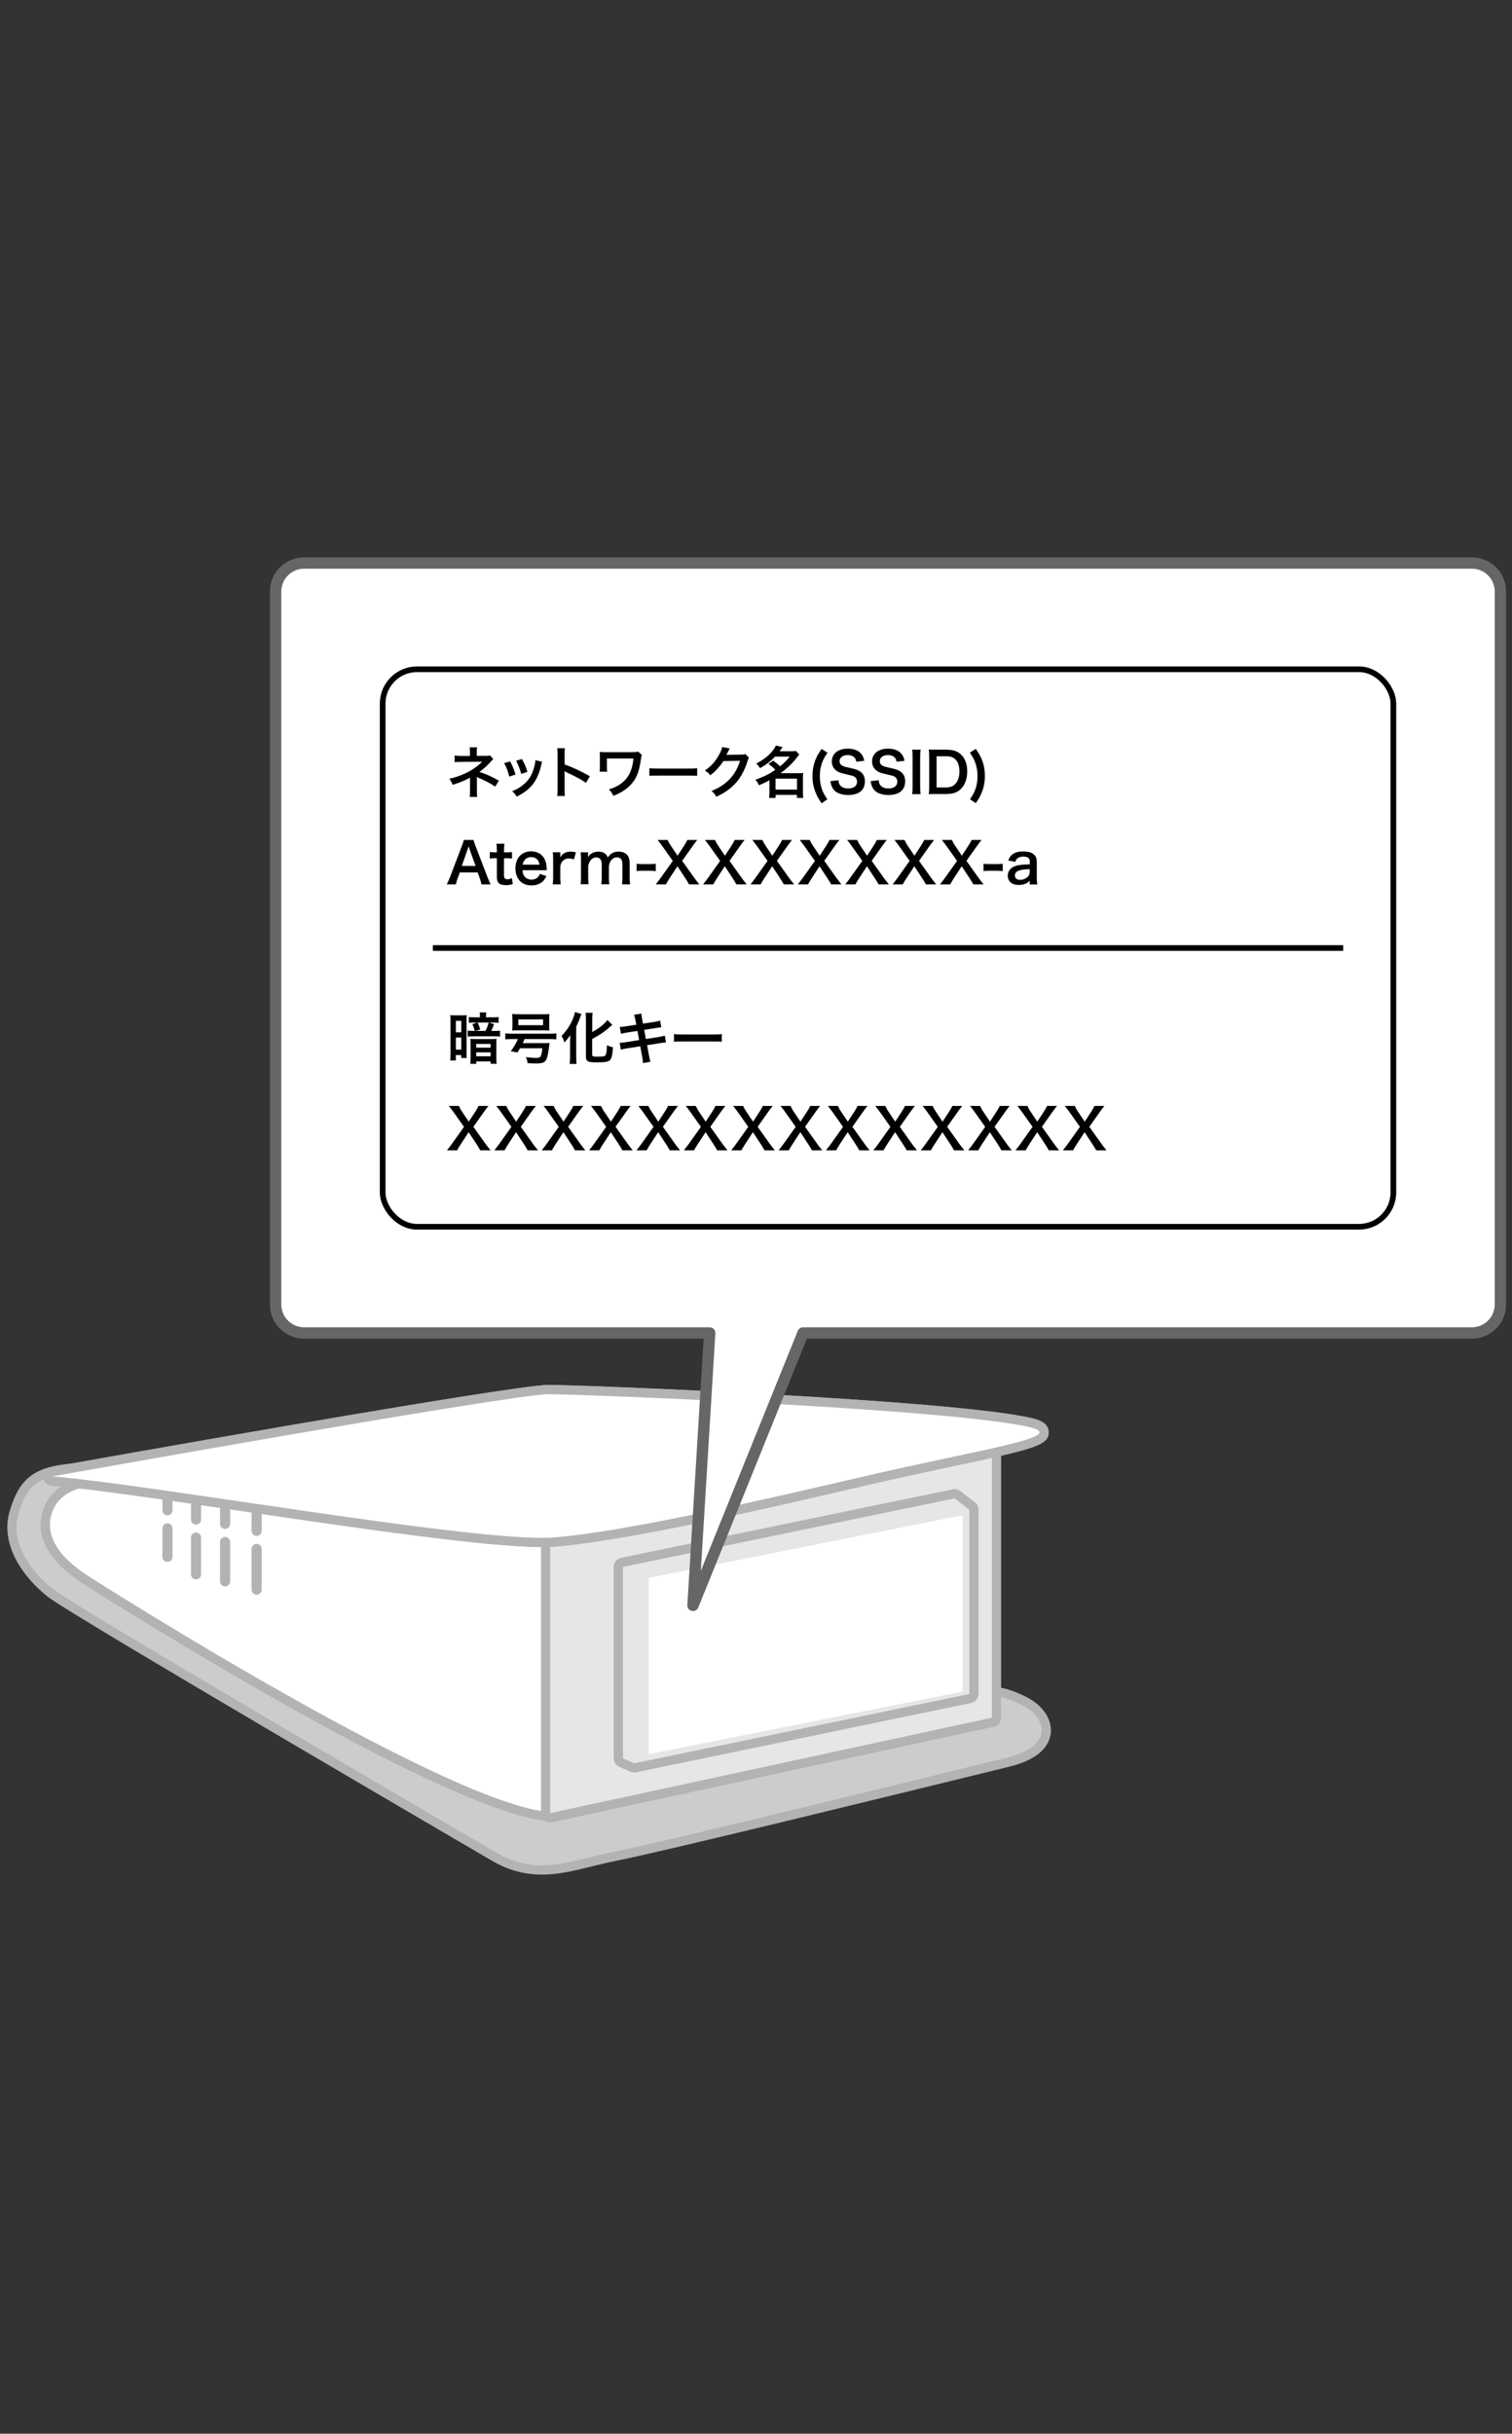<?xml version="1.0" encoding="UTF-8"?>
<svg id="_レイヤー_1" data-name="レイヤー 1" xmlns="http://www.w3.org/2000/svg" width="266" height="428" viewBox="0 0 266 428">
  <rect x="0" y="0" width="266" height="428" fill="#333333" stroke="none"/>
  <defs>
    <style>
      .cls-1 {
        stroke: #000;
      }

      .cls-1, .cls-2, .cls-3 {
        fill: none;
      }

      .cls-2 {
        stroke: #666;
        stroke-width: 2px;
      }

      .cls-2, .cls-3 {
        stroke-linecap: round;
        stroke-linejoin: round;
      }

      .cls-4 {
        fill: #fff;
      }

      .cls-3 {
        stroke: #b3b3b3;
        stroke-width: 1.78px;
      }

      .cls-5 {
        fill: #ccc;
      }

      .cls-6 {
        fill: #b3b3b3;
      }

      .cls-7 {
        fill: #e6e6e6;
      }
    </style>
  </defs>
  <g>
    <g>
      <path class="cls-5" d="M95.3,328.85c-2.97,0-5.63-.74-8.36-2.33-.73-.42-73.97-43.16-78.03-46.34-4.13-3.24-8-8.64-6.48-14.05,2.13-7.58,6.02-7.79,15.42-8.3,4.41-.24,10.44-.57,18.31-1.77,15.26-2.32,118.67-4.35,134.04-4.35.77,0,1.28,0,1.49.02,1.88.11,3.02.61,3.48,1.52.37.73.15,1.44-.01,1.8v42.46c1.2.04,2.85.57,4.91,1.58,2.64,1.28,4.19,3.48,3.96,5.6-.18,1.67-1.49,3.94-6.71,5.21-1.31.32-3.63.89-6.66,1.63-16.38,4.01-54.73,13.41-62.31,14.89-1.57.31-3.06.67-4.5,1.03-2.95.72-5.74,1.41-8.57,1.41h0Z"/>
      <path class="cls-6" d="M170.21,252.52c.75,0,1.23,0,1.44.02,4.05.23,2.7,2.31,2.7,2.31v43.58s.17-.11.66-.11c.72,0,2.14.25,4.71,1.5,4.28,2.08,5.98,7.2-2.58,9.29-8.56,2.08-60,14.76-68.93,16.51-4.83.94-8.83,2.42-12.91,2.42-2.55,0-5.13-.58-7.95-2.22-5.79-3.36-74.11-43.27-77.94-46.28-3.83-3.01-7.62-8.11-6.19-13.19,2.93-10.39,8.75-5.79,33.07-9.49,15.23-2.32,119.91-4.34,133.92-4.34M170.21,250.9c-15.38,0-118.86,2.03-134.16,4.36-7.83,1.19-13.6,1.51-18.23,1.76-9.52.52-13.87.76-16.16,8.89-1.63,5.8,2.42,11.5,6.76,14.91,4.14,3.26,77.39,45.98,78.12,46.41,2.82,1.64,5.69,2.44,8.77,2.44s5.76-.7,8.76-1.43c1.43-.35,2.91-.71,4.46-1.02,7.61-1.49,46.05-10.9,62.47-14.92,2.96-.73,5.24-1.28,6.53-1.6,5.68-1.38,7.12-3.98,7.33-5.91.26-2.46-1.47-4.98-4.42-6.42-1.76-.86-3.25-1.39-4.45-1.58v-41.56c.26-.65.34-1.52-.07-2.34-.9-1.78-3.36-1.92-4.16-1.97-.15,0-.47-.02-1.53-.02h0Z"/>
    </g>
    <g>
      <path class="cls-4" d="M97.63,319.51c-16.83,0-78.56-39.14-81.18-40.81l-.31-.2c-2.73-1.7-9.97-6.21-7.77-12.75,1.31-3.79,5.03-5.13,7.82-5.13.4,0,.78.03,1.14.08.6.1,58.42,10.08,78.49,10.08.44,0,.86,0,1.27-.01,0,0,.01,0,.02,0,.21,0,.41.08.56.23.16.15.25.36.25.58l.59,47.11c0,.22-.08.42-.23.58-.15.16-.36.24-.58.24h-.06Z"/>
      <path class="cls-6" d="M16.18,261.45c.36,0,.7.03,1.01.07,0,0,58.24,10.09,78.61,10.09.45,0,.88,0,1.29-.01l.59,47.11s-.04,0-.05,0c-16.78,0-80.74-40.68-80.74-40.68-2.22-1.4-9.83-5.8-7.75-12,1.16-3.37,4.56-4.57,7.05-4.57M16.18,259.82v1.63-1.63c-3.06,0-7.14,1.48-8.59,5.67-2.41,7.17,5.51,12.1,8.11,13.72l.31.19c2.62,1.67,64.55,40.93,81.61,40.93h.06c.43,0,.85-.18,1.15-.49.3-.31.47-.73.47-1.16l-.59-47.11c0-.43-.18-.85-.5-1.15-.3-.29-.71-.46-1.13-.46-.01,0-.03,0-.04,0-.4,0-.81.01-1.25.01-20,0-77.75-9.97-78.33-10.07-.43-.07-.86-.1-1.29-.1h0Z"/>
    </g>
    <g>
      <line class="cls-3" x1="29.46" y1="263.19" x2="29.46" y2="265.6"/>
      <line class="cls-3" x1="29.46" y1="268.78" x2="29.46" y2="273.79"/>
    </g>
    <g>
      <line class="cls-3" x1="34.49" y1="264.2" x2="34.49" y2="267.22"/>
      <line class="cls-3" x1="34.49" y1="270.4" x2="34.49" y2="276.86"/>
    </g>
    <g>
      <line class="cls-3" x1="39.6" y1="264.98" x2="39.6" y2="267.99"/>
      <line class="cls-3" x1="39.6" y1="271.17" x2="39.6" y2="278.09"/>
    </g>
    <g>
      <line class="cls-3" x1="45.15" y1="265.65" x2="45.15" y2="269.22"/>
      <line class="cls-3" x1="45.15" y1="272.4" x2="45.15" y2="279.56"/>
    </g>
    <g>
      <path class="cls-7" d="M96.79,319.67c-.18,0-.36-.06-.51-.18-.19-.15-.3-.39-.3-.63v-47.22c0-.38.27-.71.64-.79l77.71-16.78c.06-.01.11-.02.17-.02.18,0,.36.06.51.18.19.15.3.39.3.63v47.22c0,.38-.27.71-.64.79l-77.71,16.78c-.06.01-.11.02-.17.02Z"/>
      <path class="cls-6" d="M174.5,254.86v47.22l-77.71,16.78v-47.22l77.71-16.78M174.5,253.23c-.11,0-.23.01-.34.04l-77.71,16.78c-.75.16-1.28.82-1.28,1.59v47.22c0,.49.22.96.6,1.27.29.24.65.36,1.02.36.11,0,.23-.01.34-.04l77.71-16.78c.75-.16,1.28-.82,1.28-1.59v-47.22c0-.49-.22-.96-.6-1.27-.29-.24-.65-.36-1.02-.36h0Z"/>
    </g>
    <g>
      <path class="cls-7" d="M111.59,310.9c-.11,0-.22-.02-.32-.07l-1.99-.86c-.3-.13-.49-.42-.49-.75v-33.68c0-.39.27-.72.65-.8l58.34-12.04c.05-.01.11-.02.16-.02.18,0,.35.06.5.17l2.59,2c.2.15.32.39.32.64v32.4c0,.39-.27.72-.65.8l-58.94,12.19c-.05.01-.11.02-.17.02Z"/>
      <path class="cls-6" d="M167.94,263.51l2.59,2v32.4l-58.94,12.19-1.99-.86v-33.68l58.34-12.05M167.94,261.88c-.11,0-.22.01-.33.03l-58.34,12.05c-.76.16-1.3.82-1.3,1.59v33.68c0,.65.39,1.24.98,1.49l1.99.86c.2.09.42.13.64.13.11,0,.22-.01.33-.03l58.94-12.19c.76-.16,1.3-.82,1.3-1.59v-32.4c0-.5-.23-.98-.63-1.29l-2.59-2c-.29-.22-.64-.34-.99-.34h0Z"/>
    </g>
    <polygon class="cls-4" points="169.34 297.48 114.12 308.49 114.12 277.49 169.34 266.48 169.34 297.48"/>
    <g>
      <path class="cls-4" d="M95.32,271.27c-9.66,0-32.56-3.37-52.77-6.34-13.68-2.01-26.6-3.91-33.43-4.48-.41-.03-.73-.36-.75-.77-.02-.41.27-.77.67-.84,3.3-.59,81.02-14.46,87.44-14.46s70.5,2.57,84.66,5.77c1.33.3,2.55.72,2.55,1.74,0,1.6-2.71,2.32-16.49,5.25-4.4.93-9.38,1.99-14.73,3.24-17.74,4.12-42.03,9.77-54.93,10.82-.62.05-1.37.08-2.21.08Z"/>
      <path class="cls-6" d="M96.48,245.19c6.42,0,70.26,2.54,84.48,5.75,7.51,1.7-8.11,3.86-28.68,8.64-17.34,4.03-41.97,9.76-54.81,10.8-.61.05-1.33.07-2.14.07-16.12,0-69.19-9.42-86.14-10.81,0,0,80.87-14.45,87.29-14.45M96.48,243.56c-6.49,0-84.27,13.88-87.58,14.47-.8.14-1.38.86-1.34,1.68s.68,1.48,1.49,1.54c6.81.56,19.72,2.46,33.38,4.47,20.24,2.98,43.17,6.35,52.89,6.35.86,0,1.63-.03,2.27-.08,12.95-1.05,37.27-6.7,55.03-10.83,5.37-1.25,10.35-2.31,14.74-3.24,14.41-3.06,17.12-3.71,17.13-6.03.01-1.82-2.15-2.3-3.18-2.54-14.21-3.21-78.19-5.79-84.84-5.79h0Z"/>
    </g>
    <g>
      <path class="cls-4" d="M95.32,271.27c-9.66,0-32.56-3.37-52.77-6.34-13.68-2.01-26.6-3.91-33.43-4.48-.41-.03-.73-.36-.75-.77-.02-.41.27-.77.67-.84,3.3-.59,81.02-14.46,87.44-14.46s70.5,2.57,84.66,5.77c1.33.3,2.55.72,2.55,1.74,0,1.6-2.71,2.32-16.49,5.25-4.4.93-9.38,1.99-14.73,3.24-17.74,4.12-42.03,9.77-54.93,10.82-.62.05-1.37.08-2.21.08Z"/>
      <path class="cls-6" d="M96.48,245.19c6.42,0,70.26,2.54,84.48,5.75,7.51,1.7-8.11,3.86-28.68,8.64-17.34,4.03-41.97,9.76-54.81,10.8-.61.05-1.33.07-2.14.07-16.12,0-69.19-9.42-86.14-10.81,0,0,80.87-14.45,87.29-14.45M96.48,243.56c-6.49,0-84.27,13.88-87.58,14.47-.8.14-1.38.86-1.34,1.68s.68,1.48,1.49,1.54c6.81.56,19.72,2.46,33.38,4.47,20.24,2.98,43.17,6.35,52.89,6.35.86,0,1.63-.03,2.27-.08,12.95-1.05,37.27-6.7,55.03-10.83,5.37-1.25,10.35-2.31,14.74-3.24,14.41-3.06,17.12-3.71,17.13-6.03.01-1.82-2.15-2.3-3.18-2.54-14.21-3.21-78.19-5.79-84.84-5.79h0Z"/>
    </g>
  </g>
  <g>
    <g>
      <path class="cls-4" d="M258.96,99.01H53.49c-2.75,0-5,2.25-5,5v125.41c0,2.75,2.25,5,5,5h71.36l-2.93,47.9,19.36-47.9h117.68c2.75,0,5-2.25,5-5v-125.41c0-2.75-2.25-5-5-5Z"/>
      <path class="cls-2" d="M258.96,99.01H53.49c-2.75,0-5,2.25-5,5v125.41c0,2.75,2.25,5,5,5h71.36l-2.93,47.9,19.36-47.9h117.68c2.75,0,5-2.25,5-5v-125.41c0-2.75-2.25-5-5-5Z"/>
    </g>
    <rect class="cls-1" x="67.32" y="117.7" width="177.81" height="98.04" rx="6.04" ry="6.04"/>
    <line class="cls-1" x1="76.15" y1="166.72" x2="236.3" y2="166.72"/>
    <g>
      <path d="M82.63,140.16c.04-.26.06-.55.06-.87v-2.56c-.1.08-.17.12-.29.19-.74.39-1.57.73-2.77,1.1-.19-.47-.27-.64-.58-1.07.97-.21,1.74-.46,2.73-.91,1.14-.52,2.2-1.24,3.04-2.08h-.21q-.06,0-3.59.03c-.57,0-.68.01-1.04.05v-1.19c.25.06.63.09,1.05.09h1.64v-.8c0-.36,0-.5-.05-.71h1.31c-.04.19-.05.36-.05.69v.81h1.66c.29,0,.48-.03.67-.09l.57.67c-.17.13-.18.14-.43.42-.55.64-1.06,1.1-2,1.83,1.19.37,2.26.85,3.42,1.54l-.65,1.03c-1-.65-1.77-1.05-2.99-1.57-.13-.06-.15-.06-.25-.11,0,.12.02.39.02.48v2.16c0,.43,0,.59.05.87h-1.32Z"/>
      <path d="M89.74,133.89c.41.76.61,1.23.96,2.33l-1.11.35c-.25-.99-.45-1.51-.89-2.37l1.04-.3ZM95.37,133.96c-.06.15-.08.2-.14.5-.29,1.33-.73,2.41-1.35,3.27-.73.99-1.54,1.63-2.99,2.37-.25-.43-.37-.58-.79-.97.69-.26,1.09-.48,1.67-.9,1.15-.83,1.81-1.83,2.23-3.41.13-.48.18-.82.18-1.13l1.2.27ZM91.83,133.49c.52.97.71,1.4.95,2.26l-1.09.34c-.19-.75-.48-1.5-.89-2.31l1.03-.29Z"/>
      <path d="M98.03,139.97c.05-.31.06-.58.06-1.1v-6.29c0-.48-.02-.74-.06-1h1.34c-.04.29-.04.42-.04,1.03v1.83c1.34.47,2.88,1.19,4.45,2.07l-.69,1.16c-.81-.56-1.83-1.12-3.47-1.87-.23-.11-.25-.12-.33-.17.03.28.04.39.04.67v2.59c0,.51,0,.77.04,1.09h-1.34Z"/>
      <path d="M112.93,132.76c-.1.28-.13.38-.17.7-.31,2.3-.78,3.45-1.8,4.55-.76.81-1.75,1.44-3.04,1.94-.28-.53-.4-.7-.8-1.13.83-.25,1.35-.48,1.99-.91,1.4-.95,2.14-2.39,2.33-4.52h-4.67v1.47q.01.7.04.86h-1.32c.03-.23.04-.39.04-.83v-1.87c0-.41,0-.53-.03-.79.27.03.58.05.81.05h4.75c.66,0,.86-.02,1.21-.11l.65.6Z"/>
      <path d="M114.24,135.09c.43.06.62.07,1.59.07h5.23c.97,0,1.16,0,1.59-.07v1.36c-.39-.05-.5-.05-1.6-.05h-5.21c-1.1,0-1.21,0-1.6.05v-1.36Z"/>
      <path d="M131.76,133.25c-.1.15-.14.24-.25.59-.45,1.49-1.15,2.82-2.01,3.79-.9,1.03-1.98,1.79-3.49,2.49-.28-.49-.4-.66-.83-1.03.98-.4,1.53-.7,2.15-1.16,1.4-1.04,2.33-2.38,2.87-4.14l-2.95.05c-.6.95-1.36,1.79-2.3,2.51-.29-.4-.44-.53-.95-.84,1.12-.77,1.83-1.55,2.54-2.85.3-.56.46-.94.5-1.29l1.34.26q-.06.09-.17.3s-.03.05-.13.27l-.13.25q-.06.14-.16.31c.13,0,.28-.02.47-.02l2.15-.03c.38,0,.49-.02.72-.1l.63.62Z"/>
      <path d="M136.02,133.78c.64.45.66.46,1.23.98.69-.56,1.04-.92,1.68-1.7h-2.58c-.76.82-1.56,1.43-2.65,2.04-.17-.33-.33-.53-.67-.82,1.61-.79,2.9-1.96,3.48-3.17l1.16.28c-.26.37-.34.49-.51.72h2.01c.37,0,.61,0,.86-.05l.58.62c-.12.15-.13.16-.35.45-.85,1.12-1.8,2.02-2.95,2.84h3.18c.39,0,.59,0,.82-.04-.04.26-.05.52-.05.9v2.52c0,.39.02.72.06.97h-1.12v-.53h-3.75v.53h-1.14c.04-.29.06-.62.06-.97v-2.13c-.6.33-.98.51-1.86.88-.17-.42-.3-.63-.63-.98.84-.28,1.65-.62,2.35-1,.31-.18.64-.38,1.17-.74-.41-.43-.69-.67-1.2-1.03l.81-.58ZM136.44,138.86h3.77v-1.93h-3.77v1.93Z"/>
      <path d="M144.54,141.26c-.55-.79-.78-1.2-1.04-1.86-.39-.95-.57-1.89-.57-2.92,0-.85.13-1.69.38-2.44.26-.81.55-1.35,1.23-2.33l1.04.67c-.57.82-.8,1.27-1.02,1.95-.23.68-.33,1.39-.33,2.17s.11,1.48.31,2.13c.22.67.45,1.11,1.02,1.94l-1.02.7Z"/>
      <path d="M147.51,137.22c.04.44.1.64.27.86.29.37.79.58,1.43.58.98,0,1.57-.44,1.57-1.18,0-.4-.19-.74-.49-.9-.29-.16-.35-.17-1.71-.48-.74-.17-1.13-.32-1.48-.6-.5-.39-.76-.93-.76-1.59,0-1.36,1.1-2.25,2.79-2.25,1.12,0,1.96.34,2.44.99.25.32.36.62.48,1.14l-1.4.17c-.06-.33-.13-.5-.29-.7-.26-.3-.69-.47-1.23-.47-.85,0-1.43.43-1.43,1.07,0,.41.22.7.67.89.22.09.29.11,1.38.35.77.17,1.25.35,1.6.6.56.41.81.95.81,1.69,0,.7-.22,1.27-.62,1.67-.52.5-1.29.75-2.34.75-.8,0-1.59-.2-2.06-.51-.39-.26-.68-.64-.86-1.12-.09-.23-.13-.41-.19-.81l1.41-.15Z"/>
      <path d="M154.59,137.22c.04.44.1.64.27.86.29.37.79.58,1.43.58.98,0,1.57-.44,1.57-1.18,0-.4-.19-.74-.49-.9-.29-.16-.35-.17-1.71-.48-.74-.17-1.13-.32-1.48-.6-.5-.39-.76-.93-.76-1.59,0-1.36,1.1-2.25,2.79-2.25,1.12,0,1.96.34,2.44.99.25.32.36.62.48,1.14l-1.4.17c-.06-.33-.13-.5-.29-.7-.25-.3-.69-.47-1.23-.47-.85,0-1.43.43-1.43,1.07,0,.41.22.7.67.89.22.09.29.11,1.38.35.77.17,1.25.35,1.6.6.56.41.81.95.81,1.69,0,.7-.22,1.27-.62,1.67-.52.5-1.29.75-2.34.75-.8,0-1.59-.2-2.06-.51-.39-.26-.68-.64-.86-1.12-.09-.23-.13-.41-.19-.81l1.41-.15Z"/>
      <path d="M161.96,131.84c-.06.37-.08.68-.08,1.27v5.28c0,.58.02.89.08,1.27h-1.49c.06-.37.08-.69.08-1.27v-5.28c0-.61-.02-.87-.08-1.27h1.49Z"/>
      <path d="M163.47,133.09c0-.55-.02-.84-.08-1.28.39.02.63.03,1.25.03h1.78c1.23,0,2.02.25,2.65.86.72.68,1.09,1.7,1.09,2.97s-.39,2.39-1.16,3.12c-.63.59-1.41.85-2.57.85h-1.79c-.6,0-.84,0-1.25.03.06-.4.08-.71.08-1.29v-5.3ZM166.33,138.49c.8,0,1.33-.19,1.74-.63.47-.5.72-1.26.72-2.18s-.23-1.63-.68-2.1c-.4-.42-.91-.59-1.77-.59h-1.57v5.49h1.56Z"/>
      <path d="M170.64,140.56c.57-.83.8-1.28,1.02-1.94.21-.66.31-1.35.31-2.13s-.11-1.49-.33-2.17c-.22-.69-.45-1.13-1.02-1.95l1.04-.67c.68.97.96,1.51,1.24,2.33.25.76.37,1.58.37,2.44,0,1.04-.18,1.97-.56,2.92-.27.67-.5,1.07-1.05,1.86l-1.02-.7Z"/>
      <path d="M84.7,155.53c-.06-.32-.17-.75-.28-1.03l-.39-1.07h-3.14l-.39,1.07c-.18.47-.22.62-.29,1.03h-1.61c.15-.27.34-.71.52-1.16l2.16-5.66c.19-.49.27-.74.31-.99h1.71c.05.24.11.39.33.99l2.18,5.66c.25.63.36.9.5,1.16h-1.61ZM82.63,149.39c-.04-.11-.07-.23-.18-.55q-.16.46-.19.55l-1.02,2.9h2.43l-1.05-2.9Z"/>
      <path d="M88.74,148.38c-.04.34-.07.77-.07,1.21v.3h.41c.46,0,.68,0,.99-.06v1.16c-.32-.05-.51-.06-.96-.06h-.44v3.04c0,.48.18.66.65.66.25,0,.41-.05.72-.22l.18,1.04c-.42.16-.72.21-1.23.21-1.13,0-1.58-.4-1.58-1.43v-3.3h-.37c-.36,0-.55,0-.87.06v-1.16c.29.05.47.06.88.06h.36v-.3c0-.42-.03-.85-.07-1.21h1.4Z"/>
      <path d="M91.92,153.04c.05.54.14.81.36,1.1.29.35.73.55,1.23.55s.89-.18,1.18-.49c.12-.14.19-.25.28-.51l1.16.37c-.23.47-.35.66-.6.9-.51.5-1.2.75-2.02.75-1.74,0-2.83-1.16-2.83-2.99s1.09-3,2.77-3c1.15,0,2.05.57,2.44,1.55.19.47.25.82.28,1.49,0,.02,0,.05.02.28h-4.27ZM94.91,152.06c-.07-.43-.19-.7-.43-.94-.26-.27-.6-.39-1.06-.39-.77,0-1.32.51-1.47,1.33h2.96Z"/>
      <path d="M100.98,151.13c-.41-.12-.62-.16-.87-.16-.49,0-.86.16-1.14.48-.25.28-.34.51-.4.98v1.81c0,.53.02.81.07,1.28h-1.4c.05-.48.07-.77.07-1.28v-3.08c0-.6,0-.87-.07-1.28h1.33v.92c.35-.7.96-1.03,1.84-1.03.24,0,.47.03.91.11l-.34,1.24Z"/>
      <path d="M102.14,155.53c.05-.42.07-.75.07-1.28v-3.08c0-.62-.02-.9-.07-1.28h1.31v.5c0,.06,0,.21,0,.36.29-.6,1.01-.98,1.83-.98.53,0,.96.15,1.27.44.18.16.25.29.37.59.33-.44.52-.62.82-.78.32-.18.66-.25,1.1-.25.63,0,1.14.2,1.47.56.32.35.46.79.46,1.49v2.42c0,.55.02.87.08,1.28h-1.43c.06-.4.08-.7.08-1.28v-2.2c0-.86-.3-1.26-.96-1.26-.32,0-.57.09-.8.29-.34.29-.5.61-.62,1.22v1.94c0,.54.02.87.07,1.28h-1.41c.06-.41.08-.72.08-1.28v-2.2c0-.82-.31-1.24-.95-1.24-.41,0-.75.17-1.01.51-.22.29-.31.51-.42.98v1.94c0,.53.02.82.07,1.28h-1.38Z"/>
      <path d="M112,151.9c.28.04.53.06.92.06h1.52c.4,0,.65-.02.93-.06v1.3c-.32-.05-.53-.06-.93-.06h-1.52c-.38,0-.6,0-.92.06v-1.3Z"/>
      <path d="M121.22,155.53c-.2-.36-.41-.72-.66-1.09l-1.38-2.1-1.37,2.09c-.24.35-.48.78-.66,1.1h-1.79c.58-.74.72-.92.92-1.21l2.08-2.92-1.81-2.55c-.26-.37-.56-.76-.86-1.13h1.76c.13.29.36.71.63,1.1l1.12,1.67,1.09-1.67c.36-.57.48-.76.62-1.1h1.75c-.28.34-.56.72-.85,1.13l-1.8,2.54,2.08,2.92c.23.32.46.63.94,1.22h-1.79Z"/>
      <path d="M129.55,155.53c-.2-.36-.41-.72-.66-1.09l-1.38-2.1-1.37,2.09c-.24.35-.48.78-.66,1.1h-1.79c.58-.74.72-.92.92-1.21l2.08-2.92-1.81-2.55c-.26-.37-.56-.76-.86-1.13h1.76c.13.29.36.71.63,1.1l1.12,1.67,1.09-1.67c.36-.57.48-.76.62-1.1h1.75c-.28.34-.56.72-.85,1.13l-1.8,2.54,2.08,2.92c.23.32.46.63.94,1.22h-1.79Z"/>
      <path d="M137.89,155.53c-.2-.36-.41-.72-.66-1.09l-1.38-2.1-1.37,2.09c-.24.35-.48.78-.66,1.1h-1.79c.58-.74.72-.92.92-1.21l2.08-2.92-1.81-2.55c-.26-.37-.56-.76-.86-1.13h1.76c.13.29.36.71.63,1.1l1.12,1.67,1.09-1.67c.36-.57.48-.76.62-1.1h1.75c-.28.34-.56.72-.85,1.13l-1.8,2.54,2.08,2.92c.23.32.46.63.94,1.22h-1.79Z"/>
      <path d="M146.22,155.53c-.2-.36-.41-.72-.66-1.09l-1.38-2.1-1.37,2.09c-.24.35-.48.78-.66,1.1h-1.79c.58-.74.72-.92.92-1.21l2.08-2.92-1.81-2.55c-.26-.37-.56-.76-.86-1.13h1.76c.13.29.36.71.63,1.1l1.12,1.67,1.09-1.67c.36-.57.48-.76.62-1.1h1.75c-.28.34-.56.72-.85,1.13l-1.8,2.54,2.08,2.92c.23.32.46.63.94,1.22h-1.79Z"/>
      <path d="M154.56,155.53c-.2-.36-.41-.72-.66-1.09l-1.38-2.1-1.37,2.09c-.24.35-.48.78-.66,1.1h-1.79c.58-.74.72-.92.92-1.21l2.08-2.92-1.81-2.55c-.26-.37-.56-.76-.86-1.13h1.76c.13.29.36.71.63,1.1l1.12,1.67,1.09-1.67c.36-.57.48-.76.62-1.1h1.75c-.28.34-.56.72-.85,1.13l-1.8,2.54,2.08,2.92c.23.32.46.63.94,1.22h-1.79Z"/>
      <path d="M162.89,155.53c-.2-.36-.41-.72-.66-1.09l-1.38-2.1-1.37,2.09c-.24.35-.48.78-.66,1.1h-1.79c.58-.74.72-.92.92-1.21l2.08-2.92-1.81-2.55c-.26-.37-.56-.76-.86-1.13h1.76c.13.29.36.71.63,1.1l1.12,1.67,1.09-1.67c.36-.57.48-.76.62-1.1h1.75c-.28.34-.56.72-.85,1.13l-1.8,2.54,2.08,2.92c.23.32.46.63.94,1.22h-1.79Z"/>
      <path d="M171.23,155.53c-.2-.36-.41-.72-.66-1.09l-1.38-2.1-1.37,2.09c-.24.35-.48.78-.66,1.1h-1.79c.58-.74.72-.92.92-1.21l2.08-2.92-1.81-2.55c-.26-.37-.56-.76-.86-1.13h1.76c.13.29.36.71.63,1.1l1.12,1.67,1.09-1.67c.36-.57.48-.76.62-1.1h1.75c-.28.34-.56.72-.85,1.13l-1.8,2.54,2.08,2.92c.23.32.46.63.94,1.22h-1.79Z"/>
      <path d="M173.03,151.9c.28.04.53.06.92.06h1.52c.4,0,.65-.02.93-.06v1.3c-.32-.05-.53-.06-.93-.06h-1.52c-.38,0-.6,0-.92.06v-1.3Z"/>
      <path d="M181.16,154.89c-.39.37-.64.51-1.04.62-.29.08-.6.12-.91.12-1.2,0-1.92-.62-1.92-1.65,0-.69.43-1.3,1.11-1.59.64-.27,1.36-.36,2.77-.39v-.5c0-.57-.38-.86-1.13-.86-.39,0-.79.11-1.02.29-.19.14-.27.27-.39.63l-1.26-.23c.23-.57.4-.82.77-1.09.48-.35,1.03-.5,1.87-.5.94,0,1.51.17,1.93.58.33.31.46.69.46,1.35v2.64c0,.52.02.78.08,1.23h-1.32v-.64ZM181.16,152.85c-1.87.04-2.61.36-2.61,1.13,0,.46.34.75.89.75.52,0,1.03-.2,1.36-.52.24-.24.35-.52.35-.86v-.49Z"/>
    </g>
    <g>
      <path d="M79.25,179.51c0-.4,0-.7-.04-.99.24.03.41.04.74.04h1.39c.35,0,.59,0,.77-.04-.02.26-.03.46-.03.79v5.96c0,.36,0,.53.03.79h-.97v-.51h-.95v.94h-.99c.04-.3.05-.64.05-1.17v-5.82ZM80.2,181.55h.95v-2.02h-.95v2.02ZM80.2,184.58h.95v-2.12h-.95v2.12ZM86.65,178.91c.48,0,.76,0,1.07-.05v1.02c-.26-.04-.46-.05-.99-.05h-.73l.93.29c-.22.55-.34.84-.51,1.18h.55c.45,0,.73,0,1-.05v1.05c-.29-.04-.57-.05-1.05-.05h-3.59c-.4,0-.79.02-1.05.05v-1.05c.29.03.62.05.95.05h.3c-.13-.49-.22-.74-.43-1.18l.81-.29h-.44c-.5,0-.71,0-.99.05v-1.02c.32.04.58.05,1.06.05h.9v-.17c0-.25-.01-.48-.05-.69h1.16c-.04.2-.05.4-.05.67v.19h1.14ZM82.79,183.52c0-.37-.01-.59-.03-.83.25.03.45.04.88.04h2.82c.46,0,.69,0,.9-.04-.03.23-.04.43-.04.85v2.42c0,.52,0,.81.06,1.12h-1.07v-.42h-2.53v.43h-1.04c.04-.25.05-.58.05-1.12v-2.45ZM85.4,181.3c.24-.43.42-.9.57-1.47h-1.95c.19.36.3.67.47,1.21l-.79.26h1.7ZM83.78,184.24h2.53v-.65h-2.53v.65ZM83.78,185.76h2.53v-.69h-2.53v.69Z"/>
      <path d="M90.03,182.73c-.47,0-.84.02-1.14.06v-1.06c.27.04.65.06,1.15.06h6.67c.5,0,.87-.02,1.16-.06v1.06c-.28-.04-.67-.06-1.16-.06h-4.42c-.15.34-.2.46-.32.72h3.7c.52,0,.75,0,1.01-.04,0,.06-.03.21-.08.63-.17,1.41-.35,2.18-.62,2.5-.3.37-.68.48-1.71.48-.51,0-.88-.02-1.48-.06,0-.34-.08-.64-.27-1.05.67.08,1.38.14,1.74.14.48,0,.7-.06.81-.21.15-.2.25-.64.35-1.49h-3.93c-.14.25-.22.37-.45.74l-1.18-.22c.56-.75.95-1.42,1.25-2.14h-1.09ZM90.14,179.13c0-.33,0-.54-.04-.81.34.04.66.05,1.11.05h4.33c.56,0,.85,0,1.12-.05-.03.24-.04.48-.04.81v1.28c0,.36,0,.57.04.83-.29-.03-.51-.04-1.01-.04h-4.53c-.48,0-.72,0-1.01.04.03-.27.04-.49.04-.83v-1.28ZM91.19,179.28v1.01h4.35v-1.01h-4.35Z"/>
      <path d="M100.3,183.15c0-.34,0-.44.02-1.1-.23.35-.63.86-1.01,1.28-.2-.58-.23-.63-.52-1.16.63-.64.95-1.06,1.37-1.75.52-.86.88-1.77.99-2.43l1.15.33c-.09.2-.13.3-.22.54-.23.63-.26.72-.71,1.71v5.27c0,.4.02.84.06,1.26h-1.21c.05-.43.07-.8.07-1.28v-2.67ZM104.18,185.51c0,.27.18.32.96.32.88,0,1.24-.06,1.36-.22.17-.23.23-.61.28-1.8.38.19.72.3,1.06.38-.08,1.22-.22,1.86-.45,2.16-.3.37-.84.48-2.43.48s-1.88-.17-1.88-1.06v-6.47c0-.49-.02-.89-.06-1.18h1.23c-.04.29-.06.67-.06,1.18v2.19c1.13-.6,2.14-1.39,2.68-2.11l.85.86c-.08.06-.12.1-.22.18-1.07.96-1.99,1.6-3.32,2.3v2.78Z"/>
      <path d="M111.78,179.38c-.09-.48-.13-.65-.24-.92l1.3-.21c0,.25.05.54.12.92l.16.85,2.07-.32c.48-.08.69-.13.94-.22l.21,1.18q-.26.02-.94.13l-2.07.32.29,1.61,2.31-.36c.41-.07.76-.15,1.02-.23l.22,1.18c-.21,0-.25,0-.45.05-.06,0-.11,0-.16.02-.07,0-.2.03-.39.06l-2.33.37.35,1.9c.12.65.13.68.24,1.01l-1.31.24c0-.29-.05-.57-.13-1.03l-.35-1.93-2.42.38c-.47.08-.65.12-1,.22l-.2-1.21c.33,0,.62-.03,1.04-.1l2.38-.38-.29-1.61-1.83.28c-.45.08-.81.15-1.08.23l-.2-1.21c.35,0,.67-.05,1.08-.11l1.82-.28-.15-.83Z"/>
      <path d="M118.57,181.85c.43.06.62.07,1.59.07h5.23c.97,0,1.16,0,1.59-.07v1.36c-.39-.05-.5-.05-1.6-.05h-5.21c-1.1,0-1.21,0-1.6.05v-1.36Z"/>
      <path d="M84.49,202.3c-.2-.36-.41-.72-.66-1.09l-1.38-2.1-1.37,2.09c-.24.35-.48.78-.66,1.1h-1.79c.58-.74.72-.92.92-1.21l2.08-2.92-1.81-2.55c-.26-.37-.56-.76-.86-1.13h1.76c.13.29.36.71.63,1.1l1.12,1.67,1.09-1.67c.36-.57.48-.76.62-1.1h1.75c-.28.34-.56.72-.85,1.13l-1.8,2.54,2.08,2.92c.23.32.46.63.94,1.22h-1.79Z"/>
      <path d="M92.83,202.3c-.2-.36-.41-.72-.66-1.09l-1.38-2.1-1.37,2.09c-.24.35-.48.78-.66,1.1h-1.79c.58-.74.72-.92.92-1.21l2.08-2.92-1.81-2.55c-.26-.37-.56-.76-.86-1.13h1.76c.13.29.36.71.63,1.1l1.12,1.67,1.09-1.67c.36-.57.48-.76.62-1.1h1.75c-.28.34-.56.72-.85,1.13l-1.8,2.54,2.08,2.92c.23.32.46.63.94,1.22h-1.79Z"/>
      <path d="M101.16,202.3c-.2-.36-.41-.72-.66-1.09l-1.38-2.1-1.37,2.09c-.24.35-.48.78-.66,1.1h-1.79c.58-.74.72-.92.92-1.21l2.08-2.92-1.81-2.55c-.26-.37-.56-.76-.86-1.13h1.76c.13.29.36.71.63,1.1l1.12,1.67,1.09-1.67c.36-.57.48-.76.62-1.1h1.75c-.28.34-.56.72-.85,1.13l-1.8,2.54,2.08,2.92c.23.32.46.63.94,1.22h-1.79Z"/>
      <path d="M109.5,202.3c-.2-.36-.41-.72-.66-1.09l-1.38-2.1-1.37,2.09c-.24.35-.48.78-.66,1.1h-1.79c.58-.74.72-.92.92-1.21l2.08-2.92-1.81-2.55c-.26-.37-.56-.76-.86-1.13h1.76c.13.29.36.71.63,1.1l1.12,1.67,1.09-1.67c.36-.57.48-.76.62-1.1h1.75c-.28.34-.56.72-.85,1.13l-1.8,2.54,2.08,2.92c.23.32.46.63.94,1.22h-1.79Z"/>
      <path d="M117.83,202.3c-.2-.36-.41-.72-.66-1.09l-1.38-2.1-1.37,2.09c-.24.35-.48.78-.66,1.1h-1.79c.58-.74.72-.92.92-1.21l2.08-2.92-1.81-2.55c-.26-.37-.56-.76-.86-1.13h1.76c.13.29.36.71.63,1.1l1.12,1.67,1.09-1.67c.36-.57.48-.76.62-1.1h1.75c-.28.34-.56.72-.85,1.13l-1.8,2.54,2.08,2.92c.23.32.46.63.94,1.22h-1.79Z"/>
      <path d="M126.17,202.3c-.2-.36-.41-.72-.66-1.09l-1.38-2.1-1.37,2.09c-.24.35-.48.78-.66,1.1h-1.79c.58-.74.72-.92.92-1.21l2.08-2.92-1.81-2.55c-.26-.37-.56-.76-.86-1.13h1.76c.13.29.36.71.63,1.1l1.12,1.67,1.09-1.67c.36-.57.48-.76.62-1.1h1.75c-.28.34-.56.72-.85,1.13l-1.8,2.54,2.08,2.92c.23.32.46.63.94,1.22h-1.79Z"/>
      <path d="M134.5,202.3c-.2-.36-.41-.72-.66-1.09l-1.38-2.1-1.37,2.09c-.24.35-.48.78-.66,1.1h-1.79c.58-.74.72-.92.92-1.21l2.08-2.92-1.81-2.55c-.26-.37-.56-.76-.86-1.13h1.76c.13.29.36.71.63,1.1l1.12,1.67,1.09-1.67c.36-.57.48-.76.62-1.1h1.75c-.28.34-.56.72-.85,1.13l-1.8,2.54,2.08,2.92c.23.32.46.63.94,1.22h-1.79Z"/>
      <path d="M142.84,202.3c-.2-.36-.41-.72-.66-1.09l-1.38-2.1-1.37,2.09c-.24.35-.48.78-.66,1.1h-1.79c.58-.74.72-.92.92-1.21l2.08-2.92-1.81-2.55c-.26-.37-.56-.76-.86-1.13h1.76c.13.29.36.71.63,1.1l1.12,1.67,1.09-1.67c.36-.57.48-.76.62-1.1h1.75c-.28.34-.56.72-.85,1.13l-1.8,2.54,2.08,2.92c.23.32.46.63.94,1.22h-1.79Z"/>
      <path d="M151.17,202.3c-.2-.36-.41-.72-.66-1.09l-1.38-2.1-1.37,2.09c-.24.35-.48.78-.66,1.1h-1.79c.58-.74.72-.92.92-1.21l2.08-2.92-1.81-2.55c-.26-.37-.56-.76-.86-1.13h1.76c.13.29.36.71.63,1.1l1.12,1.67,1.09-1.67c.36-.57.48-.76.62-1.1h1.75c-.28.34-.56.72-.85,1.13l-1.8,2.54,2.08,2.92c.23.32.46.63.94,1.22h-1.79Z"/>
      <path d="M159.51,202.3c-.2-.36-.41-.72-.66-1.09l-1.38-2.1-1.37,2.09c-.24.35-.48.78-.66,1.1h-1.79c.58-.74.72-.92.92-1.21l2.08-2.92-1.81-2.55c-.26-.37-.56-.76-.86-1.13h1.76c.13.29.36.71.63,1.1l1.12,1.67,1.09-1.67c.36-.57.48-.76.62-1.1h1.75c-.28.34-.56.72-.85,1.13l-1.8,2.54,2.08,2.92c.23.32.46.63.94,1.22h-1.79Z"/>
      <path d="M167.84,202.3c-.2-.36-.41-.72-.66-1.09l-1.38-2.1-1.37,2.09c-.24.35-.48.78-.66,1.1h-1.79c.58-.74.72-.92.92-1.21l2.08-2.92-1.81-2.55c-.26-.37-.56-.76-.86-1.13h1.76c.13.29.36.71.63,1.1l1.12,1.67,1.09-1.67c.36-.57.48-.76.62-1.1h1.75c-.28.34-.56.72-.85,1.13l-1.8,2.54,2.08,2.92c.23.32.46.63.94,1.22h-1.79Z"/>
      <path d="M176.18,202.3c-.2-.36-.41-.72-.66-1.09l-1.38-2.1-1.37,2.09c-.24.35-.48.78-.66,1.1h-1.79c.58-.74.72-.92.92-1.21l2.08-2.92-1.81-2.55c-.26-.37-.56-.76-.86-1.13h1.76c.13.29.36.71.63,1.1l1.12,1.67,1.09-1.67c.36-.57.48-.76.62-1.1h1.75c-.28.34-.56.72-.85,1.13l-1.8,2.54,2.08,2.92c.23.32.46.63.94,1.22h-1.79Z"/>
      <path d="M184.51,202.3c-.2-.36-.41-.72-.66-1.09l-1.38-2.1-1.37,2.09c-.24.35-.48.78-.66,1.1h-1.79c.58-.74.72-.92.92-1.21l2.08-2.92-1.81-2.55c-.26-.37-.56-.76-.86-1.13h1.76c.13.29.36.71.63,1.1l1.12,1.67,1.09-1.67c.36-.57.48-.76.62-1.1h1.75c-.28.34-.56.72-.85,1.13l-1.8,2.54,2.08,2.92c.23.32.46.63.94,1.22h-1.79Z"/>
      <path d="M192.85,202.3c-.2-.36-.41-.72-.66-1.09l-1.38-2.1-1.37,2.09c-.24.35-.48.78-.66,1.1h-1.79c.58-.74.72-.92.92-1.21l2.08-2.92-1.81-2.55c-.26-.37-.56-.76-.86-1.13h1.76c.13.29.36.71.63,1.1l1.12,1.67,1.09-1.67c.36-.57.48-.76.62-1.1h1.75c-.28.34-.56.72-.85,1.13l-1.8,2.54,2.08,2.92c.23.32.46.63.94,1.22h-1.79Z"/>
    </g>
  </g>
</svg>
